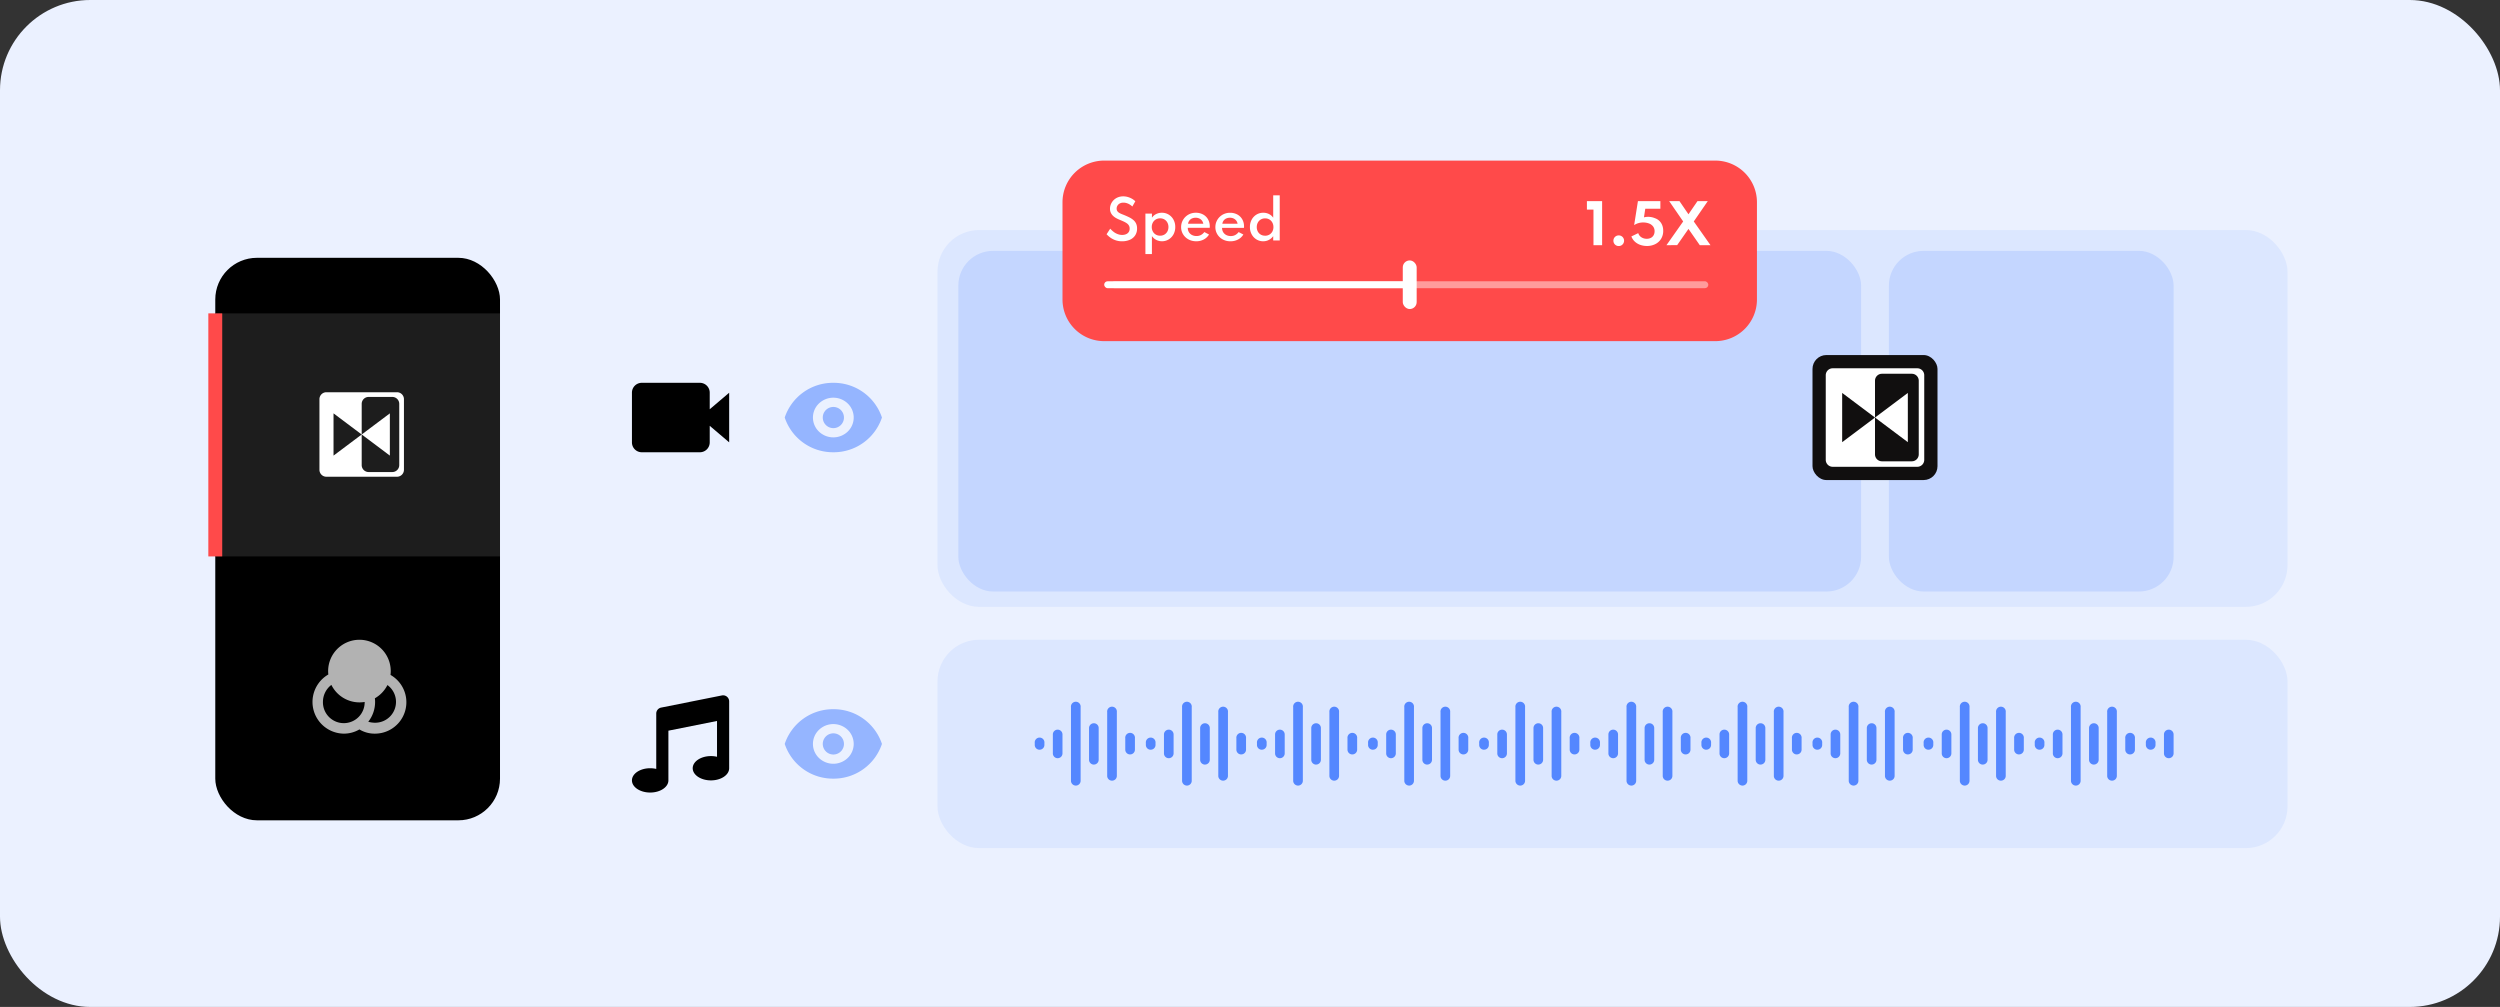 <svg xmlns="http://www.w3.org/2000/svg" xmlns:xlink="http://www.w3.org/1999/xlink" width="360" height="145" viewBox="0 0 360 145"><rect x="0" y="0" width="360" height="145" fill="#333333" stroke="none"/><defs><clipPath id="a"><rect width="165" height="14" fill="none"/></clipPath></defs><g transform="translate(-780 -4856)"><rect width="360" height="145" rx="13" transform="translate(780 4856)" fill="#ebf1ff"/><rect width="41" height="81" rx="6" transform="translate(811 4893.125)"/><rect width="41" height="35" transform="translate(811 4901.125)" fill="#1d1d1d"/><rect width="2" height="35" transform="translate(810 4901.125)" fill="#ff4a4a"/><path d="M109.16,102.4a4.511,4.511,0,0,1,4.473,5.062,4.525,4.525,0,0,1-2.219,8.457,4.224,4.224,0,0,1-2.26-.608,4.442,4.442,0,0,1-2.248.608,4.566,4.566,0,0,1-2.226-8.518,4.508,4.508,0,0,1,4.479-5Zm-4.041,6.5-.047.035a3.076,3.076,0,0,0-1.169,2.407,3.005,3.005,0,1,0,6.009.012,4.47,4.47,0,0,1-.751.063A4.521,4.521,0,0,1,105.119,108.9Zm8.07.02-.027.057a4.558,4.558,0,0,1-1.781,1.851,4.056,4.056,0,0,1,.033.515,4.609,4.609,0,0,1-.984,2.863,3.417,3.417,0,0,0,.984.141,3,3,0,0,0,1.775-5.426Z" transform="translate(722.6 4845.726)" fill="#b2b2b2"/><path d="M1,12.168a1,1,0,0,1-1-1V1A1,1,0,0,1,1,0H11.168a1,1,0,0,1,1,1V11.168a1,1,0,0,1-1,1ZM6.084,6.086v4.406a1,1,0,0,0,1,1h3.408a1,1,0,0,0,1-1V1.676a1,1,0,0,0-1-1H7.084a1,1,0,0,0-1,1V6.084ZM2.028,9.126,6.082,6.085h0L2.028,3.042ZM6.084,6.084l4.055-3.042V9.126Z" transform="translate(826 4912.482)" fill="#fff"/><rect width="194.401" height="54.263" rx="6" transform="translate(915 4889.125)" fill="#dce7ff"/><g transform="translate(893 4911.125)" opacity="0.57"><path d="M9.525,11.051A1.525,1.525,0,1,0,8.447,10.6,1.525,1.525,0,0,0,9.525,11.051Z" transform="translate(-2.525 -4.525)" fill="#5487ff"/><path d="M.458,8a7.319,7.319,0,0,1,7-5,7.319,7.319,0,0,1,7,5,7.319,7.319,0,0,1-7,5A7.319,7.319,0,0,1,.458,8Zm9.934,0a2.819,2.819,0,0,1-.859,2.02,2.991,2.991,0,0,1-4.15,0,2.8,2.8,0,0,1,0-4.041,2.991,2.991,0,0,1,4.15,0A2.819,2.819,0,0,1,10.392,8Z" transform="translate(-0.458 -3)" fill="#5487ff" fill-rule="evenodd"/></g><path d="M13.2,6.429A1.416,1.416,0,0,0,11.8,5H3.4A1.416,1.416,0,0,0,2,6.429v7.143A1.416,1.416,0,0,0,3.4,15h8.4a1.416,1.416,0,0,0,1.4-1.429V11.191L16,13.571V6.429L13.2,8.809Z" transform="translate(869 4906.125)"/><rect width="41" height="49.054" rx="5" transform="translate(1052 4892.125)" fill="#c4d6ff"/><rect width="130" height="49.054" rx="5" transform="translate(918 4892.125)" fill="#c4d6ff"/><g transform="translate(701.544 4296.67)"><rect width="18" height="18" rx="2" transform="translate(339.456 610.456)" fill="#110f0f"/><path d="M1,14.183a1,1,0,0,1-1-1V1A1,1,0,0,1,1,0H13.183a1,1,0,0,1,1,1V13.183a1,1,0,0,1-1,1ZM7.092,7.094v5.3a1,1,0,0,0,1,1h4.3a1,1,0,0,0,1-1V1.788a1,1,0,0,0-1-1h-4.3a1,1,0,0,0-1,1v5.3ZM2.364,10.637,7.09,7.093h0L2.364,3.546ZM7.092,7.092,11.82,3.546v7.091Z" transform="translate(341.364 612.364)" fill="#fff"/></g><rect width="194.401" height="30" rx="6" transform="translate(915 4948.125)" fill="#dce7ff"/><g transform="translate(929 4956.125)" clip-path="url(#a)"><g transform="translate(-13.74 -11.744)"><path d="M19.65,24.744a.693.693,0,0,0,.7-.705V13.449a.7.7,0,1,0-1.391,0v10.59A.7.7,0,0,0,19.65,24.744Zm5.215-.711a.687.687,0,0,0,.7-.7V14.16a.7.7,0,1,0-1.391,0v9.168A.687.687,0,0,0,24.866,24.033ZM17.038,20.8a.694.694,0,0,0,.7-.7V17.389a.694.694,0,0,0-.7-.7.686.686,0,0,0-.687.7V20.1A.686.686,0,0,0,17.038,20.8Zm5.224.917a.691.691,0,0,0,.687-.705V16.472a.686.686,0,0,0-.687-.705.693.693,0,0,0-.7.705v4.543A.693.693,0,0,0,22.262,21.72Zm5.207-1.462a.687.687,0,0,0,.7-.705v-1.62a.7.7,0,1,0-1.391,0v1.62A.693.693,0,0,0,27.469,20.259Zm-13.034-.679a.687.687,0,0,0,.7-.705v-.261a.7.7,0,1,0-1.391,0v.261A.687.687,0,0,0,14.435,19.579Z" fill="#5487ff"/></g><g transform="translate(2.26 -11.744)"><path d="M19.65,24.744a.693.693,0,0,0,.7-.705V13.449a.7.7,0,1,0-1.391,0v10.59A.7.7,0,0,0,19.65,24.744Zm5.215-.711a.687.687,0,0,0,.7-.7V14.16a.7.7,0,1,0-1.391,0v9.168A.687.687,0,0,0,24.866,24.033ZM17.038,20.8a.694.694,0,0,0,.7-.7V17.389a.694.694,0,0,0-.7-.7.686.686,0,0,0-.687.7V20.1A.686.686,0,0,0,17.038,20.8Zm5.224.917a.691.691,0,0,0,.687-.705V16.472a.686.686,0,0,0-.687-.705.693.693,0,0,0-.7.705v4.543A.693.693,0,0,0,22.262,21.72Zm5.207-1.462a.687.687,0,0,0,.7-.705v-1.62a.7.7,0,1,0-1.391,0v1.62A.693.693,0,0,0,27.469,20.259Zm-13.034-.679a.687.687,0,0,0,.7-.705v-.261a.7.7,0,1,0-1.391,0v.261A.687.687,0,0,0,14.435,19.579Z" fill="#5487ff"/></g><g transform="translate(18.26 -11.744)"><path d="M19.65,24.744a.693.693,0,0,0,.7-.705V13.449a.7.7,0,1,0-1.391,0v10.59A.7.7,0,0,0,19.65,24.744Zm5.215-.711a.687.687,0,0,0,.7-.7V14.16a.7.7,0,1,0-1.391,0v9.168A.687.687,0,0,0,24.866,24.033ZM17.038,20.8a.694.694,0,0,0,.7-.7V17.389a.694.694,0,0,0-.7-.7.686.686,0,0,0-.687.7V20.1A.686.686,0,0,0,17.038,20.8Zm5.224.917a.691.691,0,0,0,.687-.705V16.472a.686.686,0,0,0-.687-.705.693.693,0,0,0-.7.705v4.543A.693.693,0,0,0,22.262,21.72Zm5.207-1.462a.687.687,0,0,0,.7-.705v-1.62a.7.7,0,1,0-1.391,0v1.62A.693.693,0,0,0,27.469,20.259Zm-13.034-.679a.687.687,0,0,0,.7-.705v-.261a.7.7,0,1,0-1.391,0v.261A.687.687,0,0,0,14.435,19.579Z" fill="#5487ff"/></g><g transform="translate(34.26 -11.744)"><path d="M19.65,24.744a.693.693,0,0,0,.7-.705V13.449a.7.7,0,1,0-1.391,0v10.59A.7.7,0,0,0,19.65,24.744Zm5.215-.711a.687.687,0,0,0,.7-.7V14.16a.7.7,0,1,0-1.391,0v9.168A.687.687,0,0,0,24.866,24.033ZM17.038,20.8a.694.694,0,0,0,.7-.7V17.389a.694.694,0,0,0-.7-.7.686.686,0,0,0-.687.7V20.1A.686.686,0,0,0,17.038,20.8Zm5.224.917a.691.691,0,0,0,.687-.705V16.472a.686.686,0,0,0-.687-.705.693.693,0,0,0-.7.705v4.543A.693.693,0,0,0,22.262,21.72Zm5.207-1.462a.687.687,0,0,0,.7-.705v-1.62a.7.7,0,1,0-1.391,0v1.62A.693.693,0,0,0,27.469,20.259Zm-13.034-.679a.687.687,0,0,0,.7-.705v-.261a.7.7,0,1,0-1.391,0v.261A.687.687,0,0,0,14.435,19.579Z" fill="#5487ff"/></g><g transform="translate(50.26 -11.744)"><path d="M19.65,24.744a.693.693,0,0,0,.7-.705V13.449a.7.7,0,1,0-1.391,0v10.59A.7.7,0,0,0,19.65,24.744Zm5.215-.711a.687.687,0,0,0,.7-.7V14.16a.7.7,0,1,0-1.391,0v9.168A.687.687,0,0,0,24.866,24.033ZM17.038,20.8a.694.694,0,0,0,.7-.7V17.389a.694.694,0,0,0-.7-.7.686.686,0,0,0-.687.7V20.1A.686.686,0,0,0,17.038,20.8Zm5.224.917a.691.691,0,0,0,.687-.705V16.472a.686.686,0,0,0-.687-.705.693.693,0,0,0-.7.705v4.543A.693.693,0,0,0,22.262,21.72Zm5.207-1.462a.687.687,0,0,0,.7-.705v-1.62a.7.7,0,1,0-1.391,0v1.62A.693.693,0,0,0,27.469,20.259Zm-13.034-.679a.687.687,0,0,0,.7-.705v-.261a.7.7,0,1,0-1.391,0v.261A.687.687,0,0,0,14.435,19.579Z" fill="#5487ff"/></g><g transform="translate(66.26 -11.744)"><path d="M19.65,24.744a.693.693,0,0,0,.7-.705V13.449a.7.7,0,1,0-1.391,0v10.59A.7.7,0,0,0,19.65,24.744Zm5.215-.711a.687.687,0,0,0,.7-.7V14.16a.7.7,0,1,0-1.391,0v9.168A.687.687,0,0,0,24.866,24.033ZM17.038,20.8a.694.694,0,0,0,.7-.7V17.389a.694.694,0,0,0-.7-.7.686.686,0,0,0-.687.7V20.1A.686.686,0,0,0,17.038,20.8Zm5.224.917a.691.691,0,0,0,.687-.705V16.472a.686.686,0,0,0-.687-.705.693.693,0,0,0-.7.705v4.543A.693.693,0,0,0,22.262,21.72Zm5.207-1.462a.687.687,0,0,0,.7-.705v-1.62a.7.7,0,1,0-1.391,0v1.62A.693.693,0,0,0,27.469,20.259Zm-13.034-.679a.687.687,0,0,0,.7-.705v-.261a.7.7,0,1,0-1.391,0v.261A.687.687,0,0,0,14.435,19.579Z" fill="#5487ff"/></g><g transform="translate(82.26 -11.744)"><path d="M19.65,24.744a.693.693,0,0,0,.7-.705V13.449a.7.7,0,1,0-1.391,0v10.59A.7.7,0,0,0,19.65,24.744Zm5.215-.711a.687.687,0,0,0,.7-.7V14.16a.7.7,0,1,0-1.391,0v9.168A.687.687,0,0,0,24.866,24.033ZM17.038,20.8a.694.694,0,0,0,.7-.7V17.389a.694.694,0,0,0-.7-.7.686.686,0,0,0-.687.7V20.1A.686.686,0,0,0,17.038,20.8Zm5.224.917a.691.691,0,0,0,.687-.705V16.472a.686.686,0,0,0-.687-.705.693.693,0,0,0-.7.705v4.543A.693.693,0,0,0,22.262,21.72Zm5.207-1.462a.687.687,0,0,0,.7-.705v-1.62a.7.7,0,1,0-1.391,0v1.62A.693.693,0,0,0,27.469,20.259Zm-13.034-.679a.687.687,0,0,0,.7-.705v-.261a.7.7,0,1,0-1.391,0v.261A.687.687,0,0,0,14.435,19.579Z" fill="#5487ff"/></g><g transform="translate(98.26 -11.744)"><path d="M19.65,24.744a.693.693,0,0,0,.7-.705V13.449a.7.7,0,1,0-1.391,0v10.59A.7.7,0,0,0,19.65,24.744Zm5.215-.711a.687.687,0,0,0,.7-.7V14.16a.7.7,0,1,0-1.391,0v9.168A.687.687,0,0,0,24.866,24.033ZM17.038,20.8a.694.694,0,0,0,.7-.7V17.389a.694.694,0,0,0-.7-.7.686.686,0,0,0-.687.7V20.1A.686.686,0,0,0,17.038,20.8Zm5.224.917a.691.691,0,0,0,.687-.705V16.472a.686.686,0,0,0-.687-.705.693.693,0,0,0-.7.705v4.543A.693.693,0,0,0,22.262,21.72Zm5.207-1.462a.687.687,0,0,0,.7-.705v-1.62a.7.7,0,1,0-1.391,0v1.62A.693.693,0,0,0,27.469,20.259Zm-13.034-.679a.687.687,0,0,0,.7-.705v-.261a.7.7,0,1,0-1.391,0v.261A.687.687,0,0,0,14.435,19.579Z" fill="#5487ff"/></g><g transform="translate(114.26 -11.744)"><path d="M19.65,24.744a.693.693,0,0,0,.7-.705V13.449a.7.7,0,1,0-1.391,0v10.59A.7.7,0,0,0,19.65,24.744Zm5.215-.711a.687.687,0,0,0,.7-.7V14.16a.7.7,0,1,0-1.391,0v9.168A.687.687,0,0,0,24.866,24.033ZM17.038,20.8a.694.694,0,0,0,.7-.7V17.389a.694.694,0,0,0-.7-.7.686.686,0,0,0-.687.7V20.1A.686.686,0,0,0,17.038,20.8Zm5.224.917a.691.691,0,0,0,.687-.705V16.472a.686.686,0,0,0-.687-.705.693.693,0,0,0-.7.705v4.543A.693.693,0,0,0,22.262,21.72Zm5.207-1.462a.687.687,0,0,0,.7-.705v-1.62a.7.7,0,1,0-1.391,0v1.62A.693.693,0,0,0,27.469,20.259Zm-13.034-.679a.687.687,0,0,0,.7-.705v-.261a.7.7,0,1,0-1.391,0v.261A.687.687,0,0,0,14.435,19.579Z" fill="#5487ff"/></g><g transform="translate(130.26 -11.744)"><path d="M19.65,24.744a.693.693,0,0,0,.7-.705V13.449a.7.7,0,1,0-1.391,0v10.59A.7.7,0,0,0,19.65,24.744Zm5.215-.711a.687.687,0,0,0,.7-.7V14.16a.7.7,0,1,0-1.391,0v9.168A.687.687,0,0,0,24.866,24.033ZM17.038,20.8a.694.694,0,0,0,.7-.7V17.389a.694.694,0,0,0-.7-.7.686.686,0,0,0-.687.7V20.1A.686.686,0,0,0,17.038,20.8Zm5.224.917a.691.691,0,0,0,.687-.705V16.472a.686.686,0,0,0-.687-.705.693.693,0,0,0-.7.705v4.543A.693.693,0,0,0,22.262,21.72Zm5.207-1.462a.687.687,0,0,0,.7-.705v-1.62a.7.7,0,1,0-1.391,0v1.62A.693.693,0,0,0,27.469,20.259Zm-13.034-.679a.687.687,0,0,0,.7-.705v-.261a.7.7,0,1,0-1.391,0v.261A.687.687,0,0,0,14.435,19.579Z" fill="#5487ff"/></g><g transform="translate(146.26 -11.744)"><path d="M19.65,24.744a.693.693,0,0,0,.7-.705V13.449a.7.7,0,1,0-1.391,0v10.59A.7.7,0,0,0,19.65,24.744Zm5.215-.711a.687.687,0,0,0,.7-.7V14.16a.7.7,0,1,0-1.391,0v9.168A.687.687,0,0,0,24.866,24.033ZM17.038,20.8a.694.694,0,0,0,.7-.7V17.389a.694.694,0,0,0-.7-.7.686.686,0,0,0-.687.7V20.1A.686.686,0,0,0,17.038,20.8Zm5.224.917a.691.691,0,0,0,.687-.705V16.472a.686.686,0,0,0-.687-.705.693.693,0,0,0-.7.705v4.543A.693.693,0,0,0,22.262,21.72Zm5.207-1.462a.687.687,0,0,0,.7-.705v-1.62a.7.7,0,1,0-1.391,0v1.62A.693.693,0,0,0,27.469,20.259Zm-13.034-.679a.687.687,0,0,0,.7-.705v-.261a.7.7,0,1,0-1.391,0v.261A.687.687,0,0,0,14.435,19.579Z" fill="#5487ff"/></g></g><g transform="translate(893 4958.125)" opacity="0.57"><path d="M9.525,11.051A1.525,1.525,0,1,0,8.447,10.6,1.525,1.525,0,0,0,9.525,11.051Z" transform="translate(-2.525 -4.525)" fill="#5487ff"/><path d="M.458,8a7.319,7.319,0,0,1,7-5,7.319,7.319,0,0,1,7,5,7.319,7.319,0,0,1-7,5A7.319,7.319,0,0,1,.458,8Zm9.934,0a2.819,2.819,0,0,1-.859,2.02,2.991,2.991,0,0,1-4.15,0,2.8,2.8,0,0,1,0-4.041,2.991,2.991,0,0,1,4.15,0A2.819,2.819,0,0,1,10.392,8Z" transform="translate(-0.458 -3)" fill="#5487ff" fill-rule="evenodd"/></g><path d="M14.4,1.275A.875.875,0,0,0,13.353.417L4.6,2.167a.875.875,0,0,0-.7.858V11a3.82,3.82,0,0,0-.875-.1C1.575,10.9.4,11.684.4,12.65S1.575,14.4,3.025,14.4s2.625-.783,2.625-1.75V5.492l7-1.4V9.25a3.82,3.82,0,0,0-.875-.1c-1.45,0-2.625.783-2.625,1.75s1.175,1.75,2.625,1.75S14.4,11.867,14.4,10.9Z" transform="translate(870.6 4955.726)"/><path d="M6,0H94a6,6,0,0,1,6,6V20a6,6,0,0,1-6,6H6a6,6,0,0,1-6-6V6A6,6,0,0,1,6,0Z" transform="translate(933 4879.125)" fill="#ff4a4a"/><rect width="86" height="1" rx="0.5" transform="translate(940 4896.501)" fill="#fff" opacity="0.45"/><rect width="2" height="7" rx="1" transform="translate(982 4893.501)" fill="#fff"/><rect width="44" height="1" rx="0.5" transform="translate(939 4896.501)" fill="#fff"/><path d="M2.563-1.126a2.753,2.753,0,0,1-.815-.113A2.885,2.885,0,0,1,1.1-1.521a3.089,3.089,0,0,1-.466-.338,3.954,3.954,0,0,1-.287-.279l.521-.8q.106.109.266.261a2.984,2.984,0,0,0,.376.3A2.168,2.168,0,0,0,2-2.14a1.743,1.743,0,0,0,.593.1,1.4,1.4,0,0,0,.547-.1.881.881,0,0,0,.385-.3.842.842,0,0,0,.143-.5A.872.872,0,0,0,3.558-3.4a1.011,1.011,0,0,0-.308-.323,3.175,3.175,0,0,0-.476-.264q-.276-.126-.615-.262a4.325,4.325,0,0,1-.478-.238,2.077,2.077,0,0,1-.427-.325,1.469,1.469,0,0,1-.3-.436,1.361,1.361,0,0,1-.113-.572,1.672,1.672,0,0,1,.138-.67,1.785,1.785,0,0,1,.391-.568,1.848,1.848,0,0,1,.6-.393,2.034,2.034,0,0,1,.78-.143,2.317,2.317,0,0,1,.683.1,2.783,2.783,0,0,1,.606.264,2.027,2.027,0,0,1,.447.347l-.43.751A2.034,2.034,0,0,0,3.713-6.4a1.842,1.842,0,0,0-.44-.21,1.612,1.612,0,0,0-.506-.079,1.058,1.058,0,0,0-.525.121.867.867,0,0,0-.33.315.812.812,0,0,0-.115.421.647.647,0,0,0,.081.334.741.741,0,0,0,.225.236,1.983,1.983,0,0,0,.33.179q.187.081.395.16.412.166.761.338a2.95,2.95,0,0,1,.606.389,1.53,1.53,0,0,1,.4.513,1.639,1.639,0,0,1,.142.712,1.752,1.752,0,0,1-.277,1,1.753,1.753,0,0,1-.766.632A2.753,2.753,0,0,1,2.563-1.126ZM5.939.716V-5.113h.94v.589a1.6,1.6,0,0,1,.608-.523A1.8,1.8,0,0,1,8.3-5.234a1.861,1.861,0,0,1,.995.268,1.924,1.924,0,0,1,.689.731,2.163,2.163,0,0,1,.253,1.055,2.171,2.171,0,0,1-.251,1.05A1.931,1.931,0,0,1,9.3-1.4a1.811,1.811,0,0,1-.98.27,1.755,1.755,0,0,1-.815-.194,1.763,1.763,0,0,1-.63-.546V.716ZM8.057-1.93a1.185,1.185,0,0,0,.617-.16A1.147,1.147,0,0,0,9.1-2.533a1.313,1.313,0,0,0,.155-.644A1.322,1.322,0,0,0,9.1-3.824a1.158,1.158,0,0,0-.425-.445,1.175,1.175,0,0,0-.615-.16,1.2,1.2,0,0,0-.619.16,1.153,1.153,0,0,0-.429.444,1.311,1.311,0,0,0-.157.646,1.324,1.324,0,0,0,.155.646,1.135,1.135,0,0,0,.429.444A1.2,1.2,0,0,0,8.057-1.93Zm5.191.8a2.267,2.267,0,0,1-1.108-.268,2.043,2.043,0,0,1-.774-.732,1.959,1.959,0,0,1-.285-1.046,2,2,0,0,1,.162-.8,2.076,2.076,0,0,1,.449-.657,2.076,2.076,0,0,1,.668-.442,2.122,2.122,0,0,1,.823-.159,2.17,2.17,0,0,1,1.059.249,1.8,1.8,0,0,1,.71.695,2.055,2.055,0,0,1,.255,1.038.717.717,0,0,1,0,.081q0,.032-.015.108H12.04a1.183,1.183,0,0,0,.159.617,1.1,1.1,0,0,0,.444.415,1.392,1.392,0,0,0,.655.149,1.34,1.34,0,0,0,.625-.142,1.5,1.5,0,0,0,.5-.432L15.1-2.1a1.915,1.915,0,0,1-.765.719A2.293,2.293,0,0,1,13.248-1.126ZM12.081-3.652h2.194a1.033,1.033,0,0,0-.2-.457,1.031,1.031,0,0,0-.381-.3,1.2,1.2,0,0,0-.513-.108,1.28,1.28,0,0,0-.532.106.976.976,0,0,0-.381.3A.965.965,0,0,0,12.081-3.652Zm6.1,2.526a2.267,2.267,0,0,1-1.108-.268,2.043,2.043,0,0,1-.774-.732,1.959,1.959,0,0,1-.285-1.046,2,2,0,0,1,.162-.8,2.076,2.076,0,0,1,.449-.657,2.076,2.076,0,0,1,.668-.442,2.122,2.122,0,0,1,.823-.159,2.17,2.17,0,0,1,1.059.249,1.8,1.8,0,0,1,.71.695,2.055,2.055,0,0,1,.255,1.038.717.717,0,0,1,0,.081q0,.032-.015.108H16.978a1.183,1.183,0,0,0,.159.617,1.1,1.1,0,0,0,.444.415,1.392,1.392,0,0,0,.655.149,1.34,1.34,0,0,0,.625-.142,1.5,1.5,0,0,0,.5-.432l.683.351a1.915,1.915,0,0,1-.765.719A2.293,2.293,0,0,1,18.186-1.126ZM17.019-3.652h2.194a1.033,1.033,0,0,0-.2-.457,1.031,1.031,0,0,0-.381-.3,1.2,1.2,0,0,0-.513-.108,1.28,1.28,0,0,0-.532.106.976.976,0,0,0-.381.3A.965.965,0,0,0,17.019-3.652ZM22.9-1.126a1.825,1.825,0,0,1-.965-.264,1.906,1.906,0,0,1-.691-.729,2.169,2.169,0,0,1-.255-1.061,2.176,2.176,0,0,1,.251-1.055,1.91,1.91,0,0,1,.687-.731,1.861,1.861,0,0,1,.995-.268,1.791,1.791,0,0,1,.819.189,1.585,1.585,0,0,1,.6.525V-7.745h.94v6.5h-.94v-.619a1.8,1.8,0,0,1-.629.544A1.738,1.738,0,0,1,22.9-1.126Zm.272-.8a1.192,1.192,0,0,0,.621-.16,1.147,1.147,0,0,0,.425-.442,1.313,1.313,0,0,0,.155-.644,1.335,1.335,0,0,0-.155-.647,1.14,1.14,0,0,0-.425-.445,1.192,1.192,0,0,0-.621-.16,1.188,1.188,0,0,0-.615.16,1.136,1.136,0,0,0-.427.445,1.343,1.343,0,0,0-.155.651,1.318,1.318,0,0,0,.153.64,1.129,1.129,0,0,0,.425.442A1.2,1.2,0,0,0,23.173-1.93Z" transform="translate(939 4891.87)" fill="#fff"/><path d="M167.166,6.441V1.322h-.945V.1h2.19V6.441Zm3.639.123a.75.75,0,0,1-.39-.1.769.769,0,0,1-.277-.279.787.787,0,0,1,0-.774.769.769,0,0,1,.279-.277.753.753,0,0,1,.388-.1.74.74,0,0,1,.388.1.8.8,0,0,1,.277.277.774.774,0,0,1,0,.774.79.79,0,0,1-.277.279A.74.74,0,0,1,170.805,6.563Zm4.062-.008a2.872,2.872,0,0,1-.957-.158,2.236,2.236,0,0,1-.784-.465,1.906,1.906,0,0,1-.5-.753l.988-.476a1.068,1.068,0,0,0,.444.592,1.371,1.371,0,0,0,.782.223,1.245,1.245,0,0,0,.6-.136A.954.954,0,0,0,175.83,5a1.145,1.145,0,0,0,.136-.565,1.121,1.121,0,0,0-.206-.678,1.3,1.3,0,0,0-.58-.434,2.352,2.352,0,0,0-.886-.152,2.319,2.319,0,0,0-.672.1,2.224,2.224,0,0,0-.6.281L173.568.1H176.8V1.191h-2.175l-.188,1.241a2.5,2.5,0,0,1,1.576.123,1.675,1.675,0,0,1,.632.379,1.77,1.77,0,0,1,.415.617,2.111,2.111,0,0,1,.148.807,2.163,2.163,0,0,1-.311,1.178,2.055,2.055,0,0,1-.842.757A2.643,2.643,0,0,1,174.867,6.556Zm2.809-.115,2.406-3.416L178.068.1h1.483l1.295,1.891L182.141.1h1.483l-2.014,2.924,2.406,3.416h-1.541L180.846,4.1l-1.629,2.336Z" transform="translate(842.294 4884.865)" fill="#fff"/></g></svg>